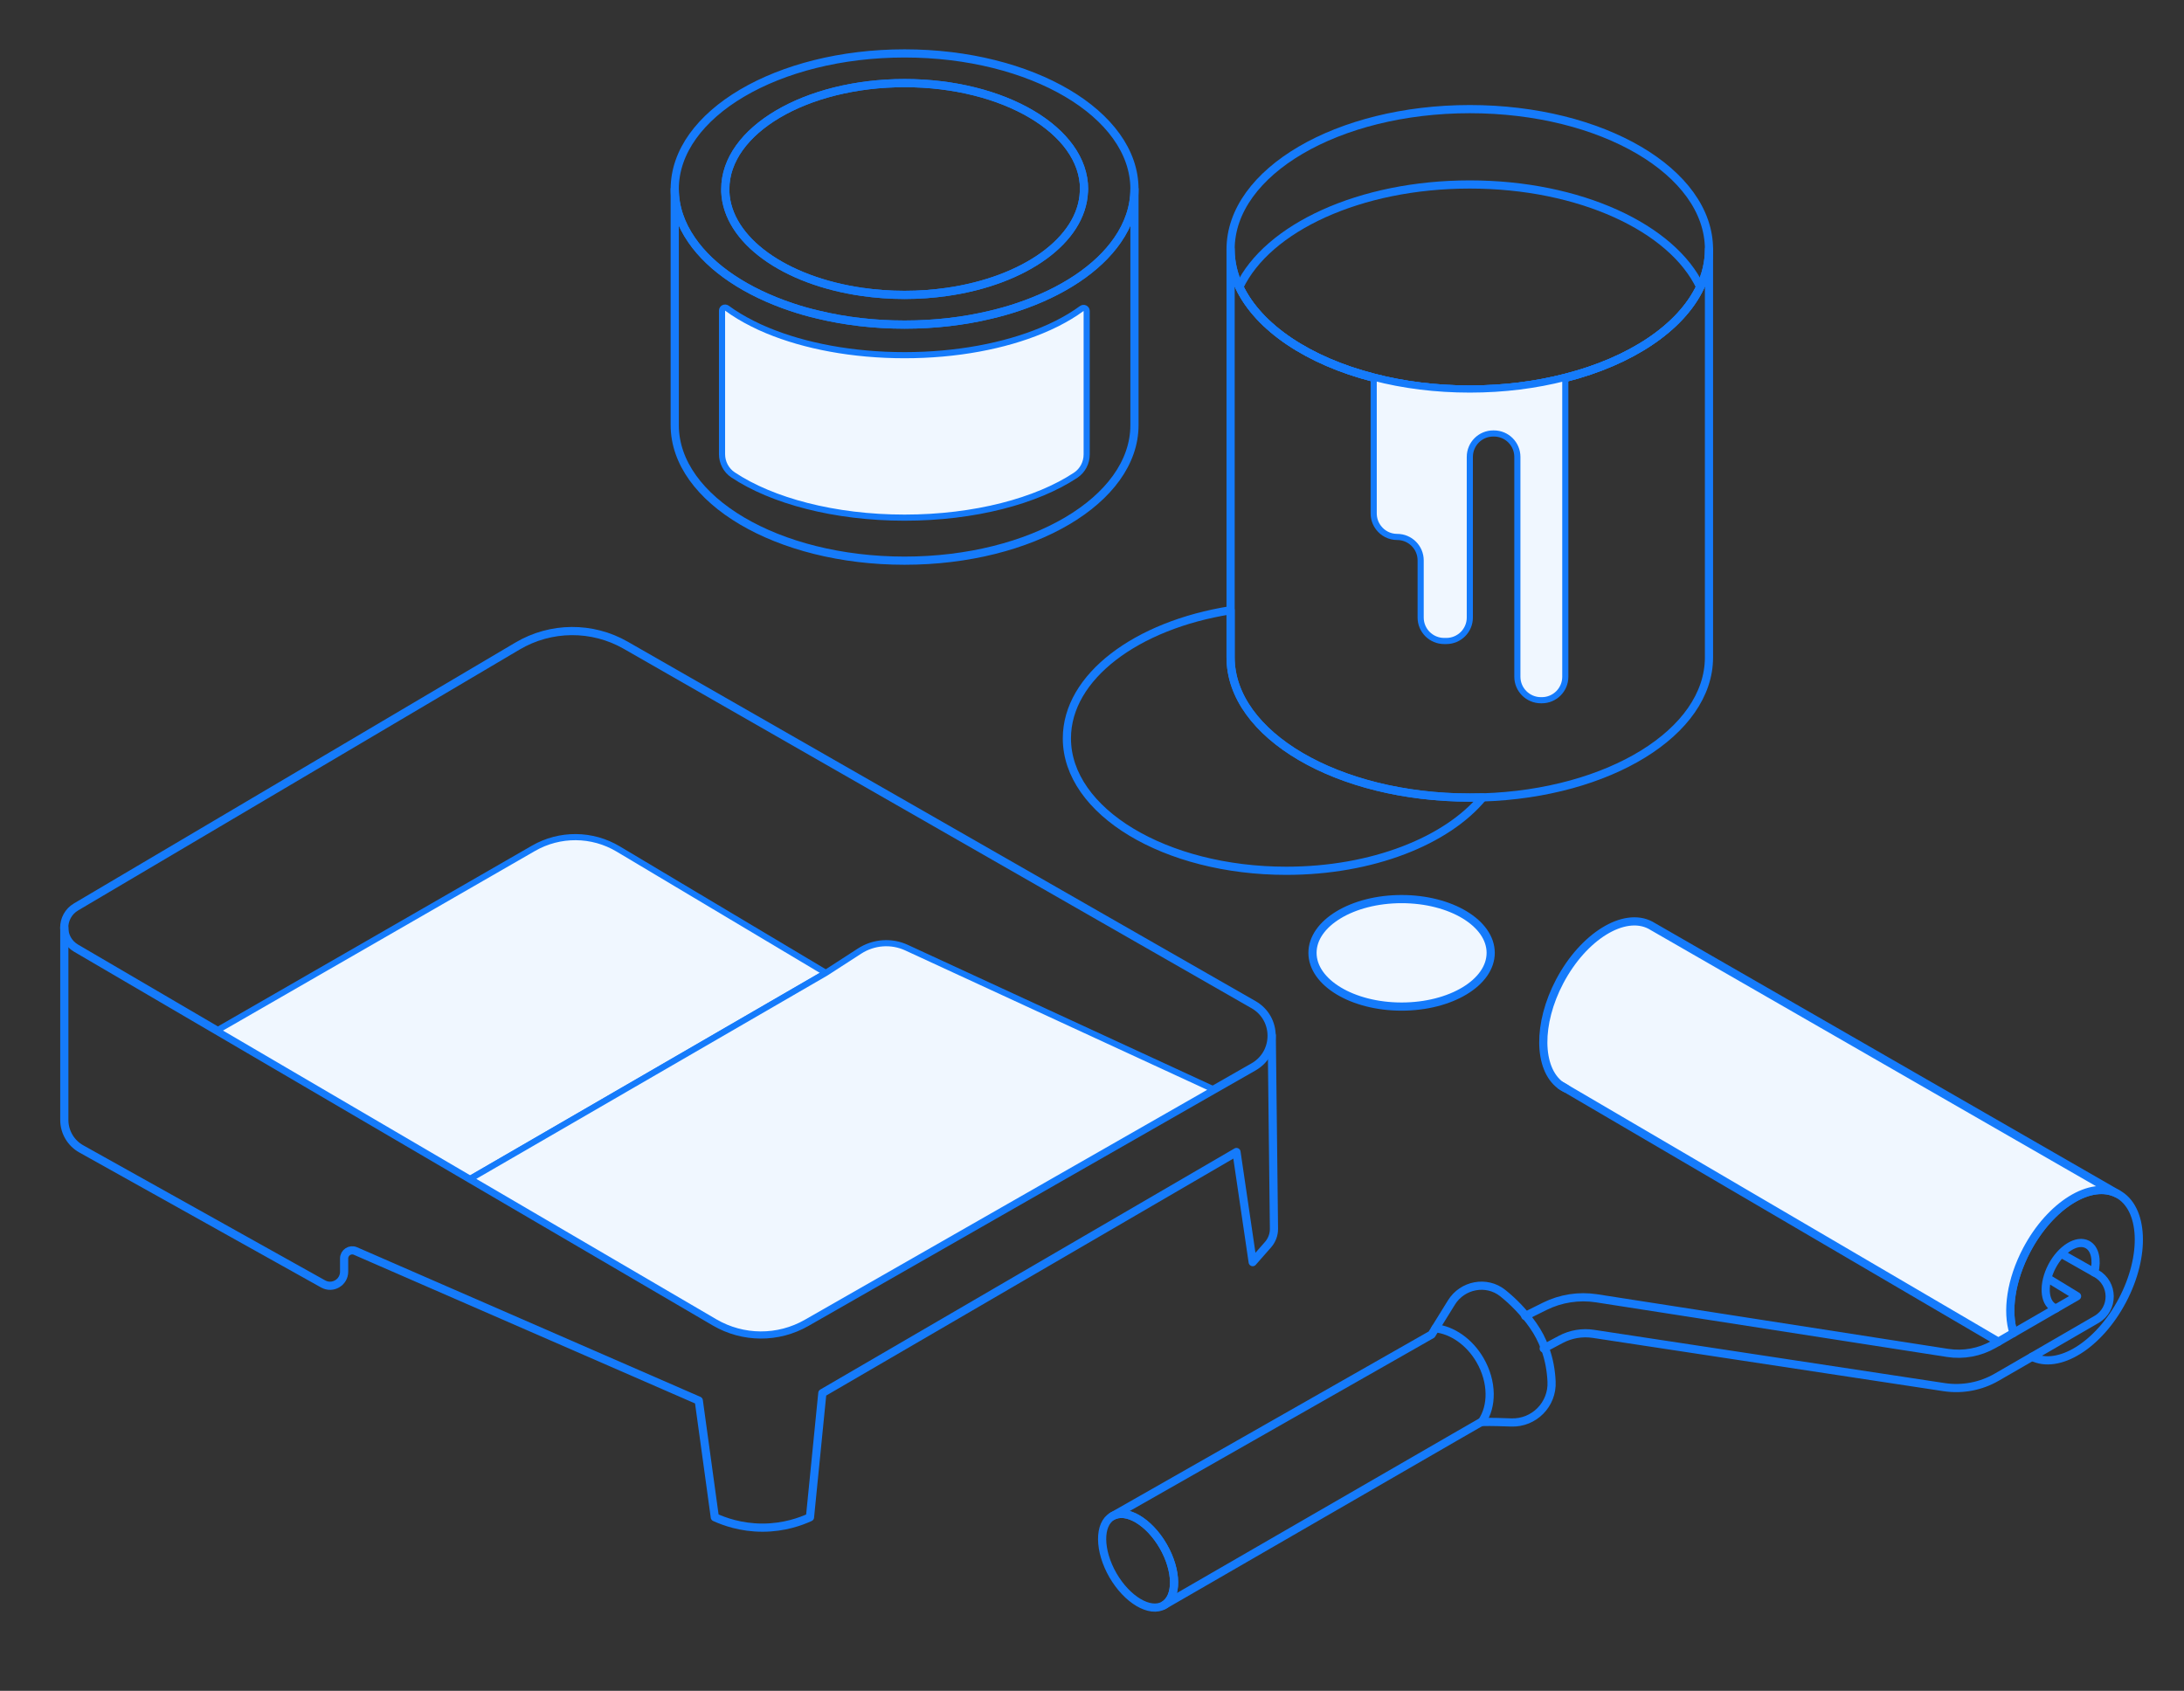 <?xml version="1.0" encoding="UTF-8"?>
<svg id="Layer_1" data-name="Layer 1" xmlns="http://www.w3.org/2000/svg" viewBox="0 0 266.94 206.7">
  <rect x="0" y="0" width="266.94" height="206.7" fill="#333333" stroke="none"/>
  <defs>
    <style>
      .cls-1, .cls-2, .cls-3, .cls-4 {
        stroke: #157bfb;
      }

      .cls-1, .cls-2, .cls-4 {
        stroke-linecap: round;
        stroke-linejoin: round;
      }

      .cls-1, .cls-3, .cls-4 {
        fill: #f0f7ff;
      }

      .cls-2 {
        fill: none;
      }

      .cls-3 {
        stroke-miterlimit: 10;
      }

      .cls-3, .cls-4 {
        stroke-width: .75px;
      }
    </style>
  </defs>
  <path class="cls-2" d="m142.25,196.24c-1.7.98-4.48-.67-6.22-3.67-1.73-3.01-1.77-6.25-.07-7.22,1.7-.98,4.48.66,6.22,3.67,1.73,3.01,1.77,6.24.07,7.22Z"/>
  <path class="cls-2" d="m259.41,158.97c-2.88,5.46-7.81,8.52-11.04,6.89l7.87-4.56c2.17-1.26,2.15-4.4-.04-5.63l-.22-.12c.37-1.55.08-2.93-.86-3.42-1.25-.66-3.18.53-4.31,2.66-1.12,2.14-1.02,4.4.24,5.06.08.04.16.08.24.1l-5.19,3c-.85-2.64-.32-6.47,1.62-10.15,2.9-5.49,7.86-8.56,11.09-6.86,3.23,1.71,3.5,7.54.6,13.03Z"/>
  <path class="cls-1" d="m258.81,145.94c-3.23-1.7-8.19,1.37-11.09,6.86-1.94,3.68-2.47,7.51-1.62,10.15l-1.85,1.07-52.86-30.96-.61-.36-.05-.03c-2.74-2.03-2.83-7.52-.09-12.71,2.9-5.49,7.87-8.56,11.1-6.85l.31.18,56.76,32.65Z"/>
  <path class="cls-2" d="m191.39,133.06c-.05-.02-.1-.04-.15-.07-.16-.09-.32-.18-.46-.29l.61.36Z"/>
  <path class="cls-2" d="m181.1,173.83c1.4-.02,2.52.02,3.61.06,2.79.1,5.07-2.21,4.93-5-.06-1.28-.28-2.69-.82-4.12-.34-.92-.81-1.85-1.45-2.76-1.16-1.66-2.46-2.94-3.69-3.93-1.99-1.59-4.94-1.02-6.28,1.15l-1.95,3.15"/>
  <path class="cls-2" d="m181.1,173.83h-.05c-1.08.63-2.17,1.25-3.25,1.87-11.85,6.85-23.7,13.7-35.55,20.54,1.7-.98,1.66-4.21-.07-7.22-1.74-3.01-4.52-4.65-6.22-3.67l34.56-19.67,4.46-2.54.47-.76c2.04.22,4.15,1.64,5.46,3.91,1.52,2.64,1.52,5.64.19,7.54Z"/>
  <polyline class="cls-2" points="250.33 156.3 253.87 158.46 251.29 159.95"/>
  <path class="cls-2" d="m186.42,160.88l2.39-1.19c1.96-.97,4.16-1.31,6.32-.98l42.92,6.68c1.94.3,3.93-.07,5.64-1.05l.56-.32"/>
  <line class="cls-2" x1="255.98" y1="155.55" x2="252.02" y2="153.31"/>
  <path class="cls-2" d="m188.68,164.85l2.08-1.11c1.22-.65,2.63-.89,4-.68l42.85,6.51c2.23.34,4.5-.09,6.45-1.22l4.31-2.49"/>
  <path class="cls-2" d="m208.88,30.48c0,1.59-.37,3.14-1.07,4.6-2.37,5-8.5,9.08-16.49,11.11-3.57.92-7.52,1.43-11.67,1.43s-8.16-.51-11.75-1.45c-7.96-2.04-14.06-6.11-16.42-11.09-.7-1.46-1.07-3.01-1.07-4.6,0-9.47,13.09-17.14,29.24-17.14s29.23,7.67,29.23,17.14Z"/>
  <path class="cls-2" d="m207.81,35.08c-2.37,5-8.5,9.08-16.49,11.11-3.57.92-7.52,1.43-11.67,1.43s-8.16-.51-11.75-1.45c-7.96-2.04-14.06-6.11-16.42-11.09,3.43-7.23,14.74-12.53,28.17-12.53s24.73,5.3,28.16,12.53Z"/>
  <path class="cls-2" d="m181.23,97.48c-4.4,5.32-13.5,8.97-24.01,8.97-14.81,0-26.82-7.25-26.82-16.19,0-7.52,8.5-13.84,20.01-15.66v5.76c0,9.47,13.09,17.14,29.24,17.14.53,0,1.06-.01,1.58-.02Z"/>
  <ellipse class="cls-1" cx="171.31" cy="116.48" rx="10.89" ry="6.57"/>
  <path class="cls-2" d="m208.88,30.48v49.88c0,9.16-12.24,16.63-27.65,17.12-.52.01-1.05.02-1.58.02-16.15,0-29.24-7.67-29.24-17.14V30.48c0,1.59.37,3.14,1.07,4.6,2.36,4.98,8.46,9.05,16.42,11.09,3.59.94,7.57,1.45,11.75,1.45s8.1-.51,11.67-1.43c7.99-2.03,14.12-6.11,16.49-11.11.7-1.46,1.07-3.01,1.07-4.6Z"/>
  <path class="cls-2" d="m110.56,6.53c-15.51,0-28.09,7.42-28.09,16.58,0,2.21.74,4.32,2.08,6.25,2.38,3.47,6.72,6.35,12.19,8.18,1.07.36,2.18.68,3.33.94,3.24.78,6.78,1.2,10.49,1.2s7.26-.42,10.5-1.2c1.15-.27,2.25-.58,3.32-.94,5.48-1.83,9.81-4.71,12.2-8.17,1.34-1.93,2.08-4.04,2.08-6.26,0-9.16-12.58-16.58-28.1-16.58Zm21.92,16.91c-.25,5.94-7.29,10.89-16.72,12.24-1.66.24-3.41.37-5.2.37s-3.54-.13-5.2-.37c-9.43-1.35-16.46-6.3-16.71-12.24,0-.11,0-.22,0-.33,0-7.15,9.81-12.95,21.92-12.95s21.93,5.8,21.93,12.95c0,.11,0,.22-.01.33Z"/>
  <path class="cls-2" d="m132.49,23.11c0,.11,0,.22-.01.33-.25,5.94-7.29,10.89-16.72,12.24-1.66.24-3.41.37-5.2.37s-3.54-.13-5.2-.37c-9.43-1.35-16.46-6.3-16.71-12.24,0-.11,0-.22,0-.33,0-7.15,9.81-12.95,21.92-12.95s21.93,5.8,21.93,12.95Z"/>
  <path class="cls-2" d="m136.58,29.37c-2.39,3.46-6.72,6.34-12.2,8.17-1.07.36-2.17.67-3.32.94-3.24.78-6.79,1.2-10.5,1.2s-7.25-.42-10.49-1.2c-1.15-.26-2.26-.58-3.33-.94-5.47-1.83-9.81-4.71-12.19-8.18-1.34-1.93-2.08-4.04-2.08-6.25v28.86c0,9.15,12.58,16.57,28.09,16.57s28.1-7.42,28.1-16.57v-28.86c0,2.22-.74,4.33-2.08,6.26Z"/>
  <path class="cls-2" d="m153.22,130.42l-4.85,2.77-49.81,28.47c-3.47,1.99-7.73,1.96-11.18-.05l-29.91-17.5-30.96-18.13-17.21-10.07c-.97-.57-1.45-1.54-1.45-2.51s.48-1.96,1.44-2.53l53.96-31.89c4.07-2.41,9.13-2.45,13.23-.1l76.74,43.94c2.94,1.68,2.94,5.92,0,7.6Z"/>
  <path class="cls-2" d="m7.86,113.4v23.51c0,1.47.8,2.83,2.08,3.54l29.56,16.51c1.15.64,2.56-.19,2.56-1.5v-1.62c0-.71.73-1.19,1.38-.91l41.97,18.29,1.96,14.26c1.1.5,3.15,1.27,5.83,1.27,2.66,0,4.71-.77,5.8-1.27.5-5.06,1.01-10.12,1.51-15.18l50.62-29.47,1.98,13.46,1.88-2.14c.47-.54.73-1.23.72-1.95l-.27-23.63"/>
  <path class="cls-3" d="m132.82,38.02v17.53c0,1.02-.5,1.98-1.34,2.54-4.76,3.15-12.35,5.19-20.92,5.19s-16.22-2.06-20.97-5.23c-.84-.56-1.34-1.52-1.34-2.54v-17.53c0-.32.35-.49.61-.3.91.67,1.95,1.3,3.09,1.87.59.31,1.22.59,1.87.86,4.53,1.88,10.37,3.01,16.74,3.01s12.21-1.13,16.74-3.01c.65-.27,1.28-.55,1.87-.85,1.13-.57,2.14-1.18,3.04-1.84.26-.19.61-.01.61.3Z"/>
  <path class="cls-4" d="m191.32,46.19v36.54c0,1.58-1.28,2.87-2.87,2.87h-.11c-1.59,0-2.88-1.29-2.88-2.87v-26.87c0-1.59-1.28-2.87-2.87-2.87h-.07c-1.59,0-2.87,1.28-2.87,2.87v19.63c0,1.59-1.29,2.87-2.88,2.87h-.25c-1.59,0-2.88-1.28-2.88-2.87v-6.98c0-.8-.32-1.51-.84-2.03s-1.24-.84-2.03-.84c-.93,0-1.75-.44-2.27-1.12-.38-.49-.6-1.1-.6-1.76v-16.59c3.59.94,7.57,1.45,11.75,1.45s8.1-.51,11.67-1.43Z"/>
  <path class="cls-4" d="m100.94,118.93l-43.47,25.18-30.96-18.13,38.68-22.27c3.22-1.86,7.19-1.83,10.38.08l25.37,15.14Z"/>
  <path class="cls-4" d="m148.37,133.19l-49.81,28.47c-3.47,1.99-7.73,1.96-11.18-.05l-29.91-17.5,43.47-25.18,4.13-2.67c1.72-1.11,3.89-1.27,5.74-.41l37.56,17.34Z"/>
</svg>
